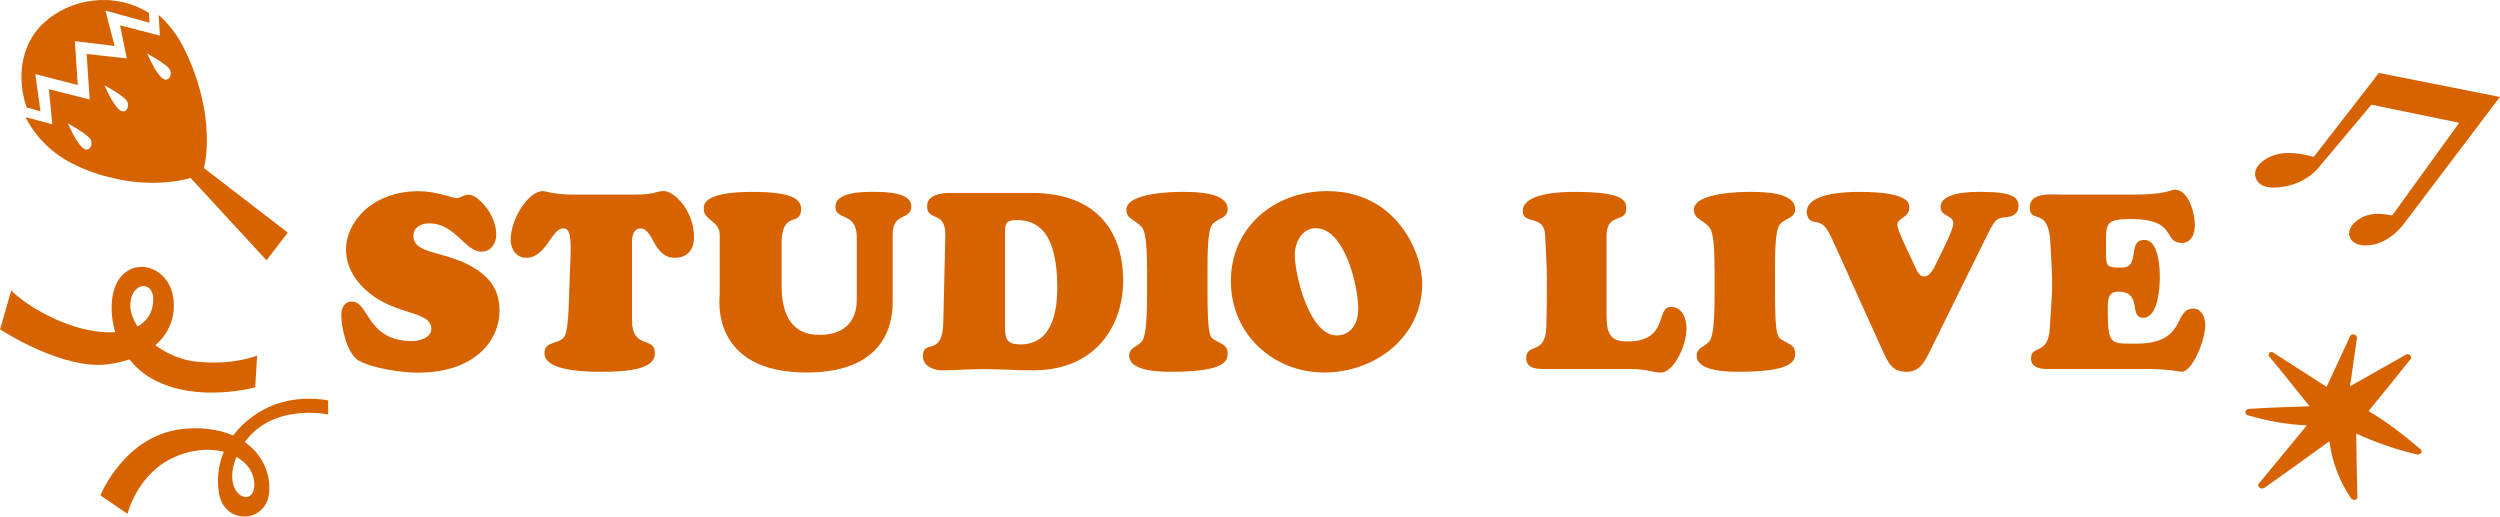 <?xml version="1.0" encoding="UTF-8"?><svg id="_レイヤー_2" xmlns="http://www.w3.org/2000/svg" viewBox="0 0 484.01 100"><defs><style>.cls-1{fill:#d66300;stroke-width:0px;}</style></defs><g id="_レイヤー_1-2"><path class="cls-1" d="M66.99,48.23c0-5.01,4.82-11.22,14.16-11.22,3.08,0,6.55,1.35,7.27,1.35.67,0,1.35-.67,2.36-.67,1.64,0,5.3,3.71,5.3,7.76,0,1.64-1.06,3.28-2.84,3.28-3.23,0-5.11-5.49-10.12-5.49-1.49,0-3.08.67-3.08,2.41,0,3.81,6.6,2.79,12.19,6.5,2.99,1.98,4.48,4.38,4.48,8,0,5.64-4.62,12-15.85,12-3.18,0-8.62-.82-11.37-2.31-2.31-1.3-3.42-6.41-3.42-8.86,0-1.3.58-2.6,2.02-2.6,3.42,0,2.84,7.66,11.71,7.66,1.06,0,3.71-.53,3.71-2.36,0-3.47-6.6-2.6-11.95-6.89-2.65-2.12-4.58-5.06-4.58-8.53Z"/><path class="cls-1" d="M122.84,37.68c2.07,0,3.03-.19,3.76-.34.67-.19,1.06-.34,1.98-.34,1.88,0,5.78,3.71,5.78,8.91,0,2.41-1.25,4-3.71,4-4.19,0-4.14-5.68-6.6-5.68-1.88,0-1.69,2.6-1.69,2.99v14.79c0,5.73,4.43,2.99,4.43,6.36,0,1.49-.92,3.61-9.92,3.61-2.46,0-11.46.1-11.46-3.61,0-2.55,2.99-1.54,3.95-3.37.48-1.01.67-3.9.72-5.11l.39-10.65c.19-5.06-.82-5.01-1.49-5.01-2.17,0-3.23,5.68-7.13,5.68-1.88,0-2.99-1.73-2.99-3.47,0-4.09,3.47-9.44,6.21-9.44.34,0,.87.14,1.78.34.92.14,2.22.34,4.14.34h11.85Z"/><path class="cls-1" d="M165.88,46.01c0-5.15-4.14-3.18-4.14-5.97,0-2.99,5.59-2.89,7.56-2.89,1.83,0,7.13,0,7.13,2.79s-3.61,1.06-3.61,5.44v13.01c0,2.17.05,13.73-16.62,13.73-18.98,0-16.86-14.64-16.86-15.22v-11.13c.19-3.04-3.08-3.04-3.08-5.25,0-.67-.53-3.37,9.39-3.37,7.85,0,9.44,1.45,9.44,3.32,0,3.47-3.52.24-3.76,6.12v8.86c0,5.73,2.17,9.39,7.27,9.39,7.61,0,7.27-6.31,7.27-6.84v-11.99Z"/><path class="cls-1" d="M183.01,45.58c.1-4.96-3.52-2.55-3.52-5.68,0-2.22,2.79-2.55,4.48-2.55h15.7c13.39,0,17.78,8.29,17.78,16.96s-5.25,17.39-17.44,17.39c-2.07,0-3.81-.05-5.3-.14-1.49-.05-2.79-.1-4.14-.1s-2.75.05-4.09.1c-1.35.1-2.7.14-4.09.14-1.64,0-3.71-.82-3.71-2.75,0-3.47,3.81.39,3.95-6.65l.39-16.72ZM194.57,63.21c0,2.46.39,3.47,2.99,3.47,6.07,0,7.13-6.21,7.13-11.03,0-11.27-4.24-13.05-7.95-13.05-2.02,0-2.17.82-2.17,2.65v17.97Z"/><path class="cls-1" d="M222.07,52.18c0-6.12-.48-7.51-1.01-8.19-1.11-1.4-2.99-1.54-2.99-3.37,0-3.47,9.83-3.47,10.79-3.47,2.89,0,8.82.1,8.82,3.37,0,1.73-1.83,1.64-2.94,2.89-.92,1.06-.96,5.4-.96,8.77v4.77c0,8.58.58,8.38,1.54,8.96,1.2.72,2.36.96,2.36,2.46s-.43,3.61-10.98,3.61c-2.02,0-8.09-.05-8.09-3.13,0-1.54,1.64-1.78,2.41-2.7.58-.67,1.06-2.46,1.06-9.2v-4.77Z"/><path class="cls-1" d="M238.3,54.44c0-10.21,8.14-17.44,18.64-17.44,13.29,0,18.4,11.71,18.4,17.92,0,10.36-9.15,17.2-18.98,17.2s-18.06-7.42-18.06-17.68ZM254.73,44.18c-2.7,0-4.05,2.79-4.05,5.15,0,4.09,2.89,15.61,8.09,15.61,2.94,0,4.19-2.55,4.19-5.15,0-4.38-2.6-15.61-8.24-15.61Z"/><path class="cls-1" d="M299.48,71.45c-1.54,0-4,.1-4-2.12,0-2.99,3.76-.48,3.9-6.07.1-3.52.1-6.6.1-9.44s-.24-5.59-.34-8.29c-.1-4.05-4.33-1.93-4.33-4.67,0-3.52,7.56-3.71,9.92-3.71,9.63,0,10.12,1.64,10.12,3.28,0,2.79-3.81.67-3.81,5.2v15.32c0,3.47.58,5.16,4,5.16,8.19,0,5.4-6.7,8.48-6.7,2.17,0,2.99,2.31,2.99,4.14,0,3.76-2.7,8.58-4.91,8.58-.87,0-1.54-.19-2.41-.34-.92-.19-1.98-.34-3.61-.34h-16.09Z"/><path class="cls-1" d="M331.94,52.18c0-6.12-.48-7.51-1.01-8.19-1.11-1.4-2.99-1.54-2.99-3.37,0-3.47,9.83-3.47,10.79-3.47,2.89,0,8.82.1,8.82,3.37,0,1.73-1.83,1.64-2.94,2.89-.92,1.06-.96,5.4-.96,8.77v4.77c0,8.58.58,8.38,1.54,8.96,1.2.72,2.36.96,2.36,2.46s-.43,3.61-10.98,3.61c-2.02,0-8.09-.05-8.09-3.13,0-1.54,1.64-1.78,2.41-2.7.58-.67,1.06-2.46,1.06-9.2v-4.77Z"/><path class="cls-1" d="M373.75,67.79c-1.01,1.98-1.97,4.19-4.58,4.19-2.79,0-3.52-1.59-4.58-3.85l-9.59-21.2c-1.44-3.13-1.88-3.71-3.76-4-.96-.14-1.45-.87-1.45-1.88,0-3.71,7.66-3.9,10.12-3.9,10.12,0,9.73,2.41,9.73,3.13,0,1.83-2.31,1.93-2.31,3.23,0,1.01,1.88,4.77,3.04,7.27.43.82.96,2.7,2.02,2.75,1.59.1,2.41-2.6,2.99-3.61.58-1.16,2.79-5.49,2.79-6.65,0-1.73-2.46-1.25-2.46-3.18,0-2.99,6.07-2.94,8-2.94,6.07,0,7.08,1.11,7.08,2.79,0,1.3-.96,1.93-2.12,2.07-2.07.24-2.26.1-4.09,3.8l-10.84,21.97Z"/><path class="cls-1" d="M412.9,37.68c6.46,0,7.37-.96,8.14-.96,2.75,0,3.9,4.72,3.9,6.84,0,1.59-.63,3.47-2.5,3.47-3.81,0-.72-4.62-9.88-4.62-5.35,0-4.82.96-4.82,6.5,0,2.79.14,2.89,3.08,2.89,3.66,0,.92-5.35,4.34-5.35,2.79,0,2.99,5.44,2.99,7.32,0,1.97-.34,7.75-3.23,7.75s0-5.06-4.87-5.06c-2.02,0-1.98,1.83-1.98,3.37,0,7.03.48,6.7,5.54,6.7,9.88,0,7.08-6.79,11.03-6.79,1.54,0,2.31,1.73,2.31,3.08,0,3.28-2.6,9.15-4.53,9.15-.34,0-1.11-.14-2.12-.29-1.06-.1-2.41-.24-4.05-.24h-19.8c-3.18,0-3.23-1.45-3.23-2.07,0-2.65,3.28-.53,3.61-5.64.58-8.77.63-7.9.14-16.62-.34-7.37-4-3.56-4-6.98,0-2.94,4.05-2.46,6.02-2.46h13.87Z"/><path class="cls-1" d="M39.47,32.49c.17-.61.74-3.06.54-6.87-.15-3.93-1.09-9.37-4.16-15.81-1.38-2.9-3.15-5.19-5.14-6.92l.06,1.02.19,2.99-7.71-2,1.29,6.41-7.77-.87.59,8.82-7.9-1.99.67,6.79-4.09-1.09-1.11-.3c1.86,3.65,4.92,6.92,9.17,9.04,2.67,1.34,5.27,2.21,7.71,2.75,8.55,2.1,15.1,0,15.1,0l14.31,15.53h0s.37.4.37.4l4.13-5.35-16.28-12.54ZM15.94,28.56c-1.32-1.2-2.79-4.66-2.79-4.66,0,0,3.66,1.99,4.34,3.02.67,1.03-.22,2.84-1.55,1.64ZM23.01,21.17c-1.32-1.2-2.79-4.66-2.79-4.66,0,0,3.66,1.99,4.34,3.02.67,1.03-.22,2.84-1.55,1.64ZM31.28,15.02c-1.32-1.2-2.79-4.66-2.79-4.66,0,0,3.66,1.99,4.34,3.02.67,1.03-.22,2.84-1.55,1.64Z"/><path class="cls-1" d="M6.84,14.35l8.21,2.11-.55-8.49,7.69.93-1.78-6.86,8.54,2.37-.11-1.9C22.09-1.69,13.55-.35,8.34,4.56c-4.2,3.96-5.21,10.37-3.18,16.24l2.68.76-1.01-7.22Z"/><path class="cls-1" d="M460.57,14.11l-12.61,16.26c-2.66-.68-5.37-1.2-8.05-.2-1.8.67-4.29,2.6-2.94,4.79,1.17,1.88,4.39,1.41,6.17.97,2.41-.6,4.67-1.97,6.15-3.97l9.82-11.69,17,3.5-12.97,17.94c-1.87-.36-3.77-.55-5.58.25-1.51.67-3.51,2.41-2.48,4.24.89,1.58,3.31,1.46,4.8,1.07,2.15-.56,4.01-2.05,5.38-3.76l18.73-24.74-23.44-4.65Z"/><path class="cls-1" d="M24.69,99.49s1.85-7.8,9.09-11c7.93-3.5,15.47.02,15.46,5.33s-7.77,1.39-2.4-7.39c5.29-8.66,16.7-6.18,16.7-6.18l-.02-2.73s-6.49-1.47-12.5,1.79c-5.99,3.25-9.72,9.21-8.64,16.12,1.01,6.48,9.87,5.98,9.78-.93-.09-6.91-6.26-12.41-16.51-11.48-11.46,1.04-16.22,12.89-16.22,12.89l5.27,3.58Z"/><path class="cls-1" d="M0,63.76s12.1,7.97,20.95,6.76c8.85-1.21,13.26-6.34,12.65-12.46-.61-6.13-7.06-8.4-10.31-4.35-3.25,4.05-2.13,15.22,6.47,19.8,8.6,4.58,19.65,1.47,19.65,1.47l.37-6.14s-4.71,1.97-11.89,1.16c-7.18-.81-13.07-6.88-12.64-11.41.43-4.53,5.51-4.33,4.21,1.03-1.3,5.36-9.29,5.83-16.59,3.05-7.3-2.78-10.69-6.44-10.69-6.44l-2.17,7.53Z"/><path class="cls-1" d="M468.67,87.02c-3.21-2.75-6.47-5.29-10.11-7.43,2.74-3.33,5.42-6.7,8.13-10.05.41-.5-.32-1.21-.84-.91-3.62,2.06-7.24,4.12-10.88,6.16.46-3.1.9-6.21,1.34-9.32.1-.68-1.02-1.03-1.31-.4-1.52,3.28-3.03,6.56-4.56,9.83-3.47-2.22-6.93-4.45-10.4-6.68-.53-.34-1.08.37-.69.83,2.66,3.15,5.19,6.41,7.78,9.61-3.93.13-7.86.24-11.78.51-.67.05-.92,1.01-.2,1.22,3.77,1.11,7.56,1.8,11.47,1.96-3.1,3.74-6.19,7.49-9.27,11.24-.54.65.48,1.27,1.04.87,4.22-2.99,8.41-6.01,12.6-9.03.51,3.97,1.9,7.7,4.17,11.03.33.49,1.27.45,1.24-.28-.12-4.07-.16-8.15-.23-12.23,3.82,1.72,7.77,3.13,11.86,4.05.52.12,1.12-.56.62-.99Z"/></g></svg>